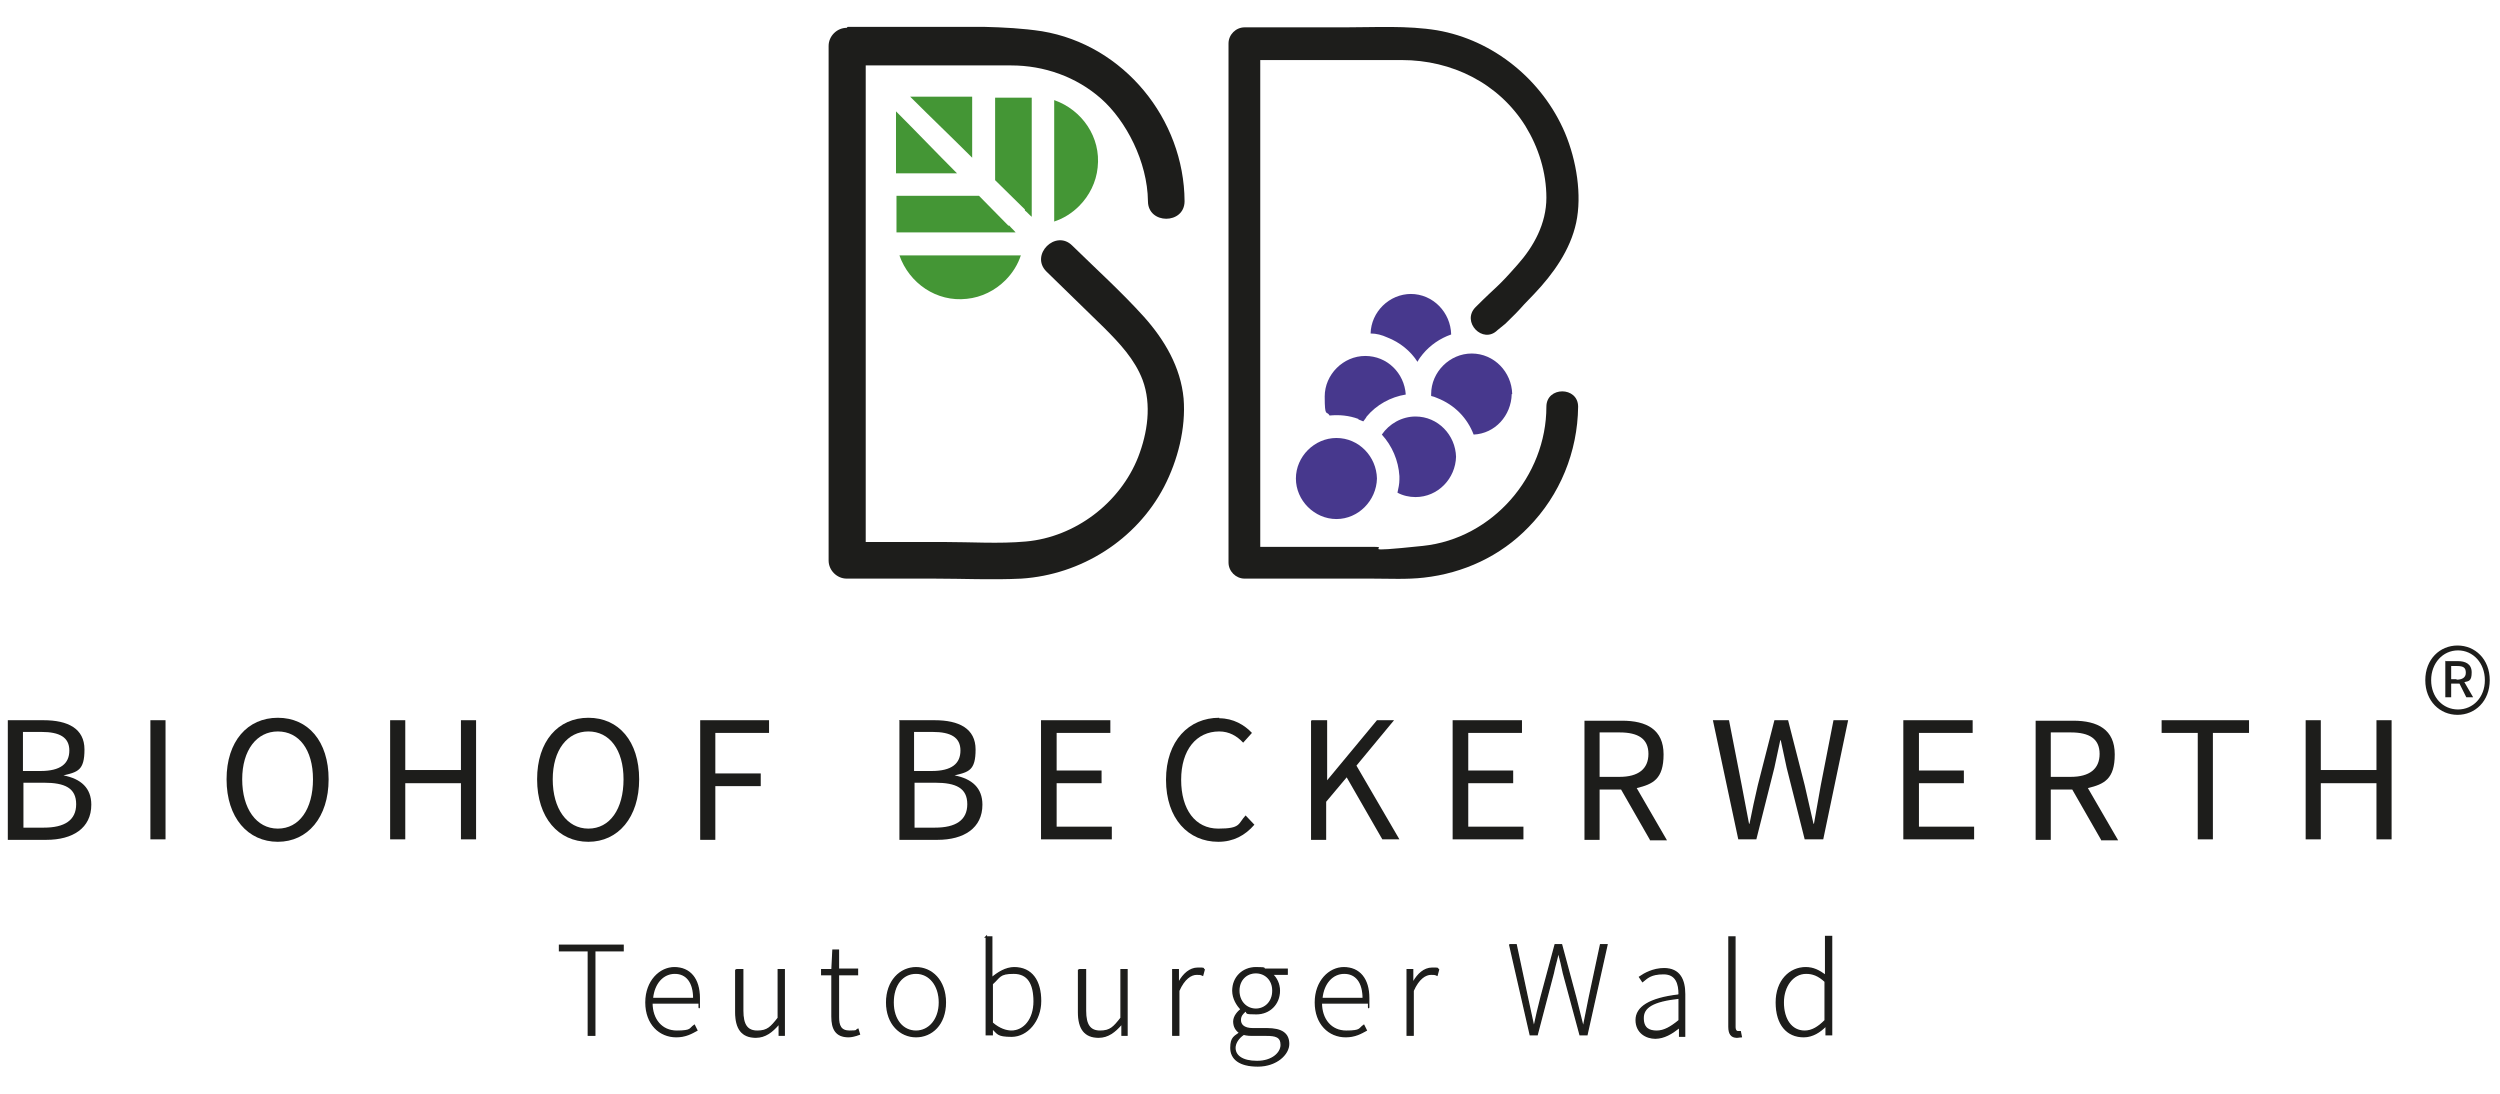 <svg xmlns="http://www.w3.org/2000/svg" id="Ebene_1" data-name="Ebene 1" viewBox="0 0 512 224"><defs><style>      .cls-1, .cls-2 {        fill: #1d1d1b;      }      .cls-1, .cls-3, .cls-4, .cls-5 {        stroke-width: 0px;      }      .cls-2 {        stroke: #1d1d1b;        stroke-miterlimit: 10;        stroke-width: .3px;      }      .cls-3 {        fill: #000;      }      .cls-4 {        fill: #449635;      }      .cls-5 {        fill: #47388d;      }    </style></defs><path class="cls-1" d="M496.7,139.3c0-4.3,3-7.1,6.6-7.1s6.6,2.8,6.6,7.1-3,7.1-6.6,7.1-6.6-2.8-6.6-7.1ZM508.9,139.3c0-3.5-2.4-6.1-5.5-6.1s-5.5,2.6-5.5,6.1,2.4,6,5.5,6,5.5-2.5,5.5-6ZM500.9,135.4h2.5c1.4,0,2.8.5,2.8,2.3s-.6,1.8-1.5,2l1.8,3.1h-1.4l-1.4-2.8h-1.7v2.8h-1.2v-7.5ZM503.1,139.2c1.1,0,1.9-.4,1.9-1.4s-.4-1.4-1.8-1.4h-1.2v2.7h1.1Z"></path><g><g><g><path class="cls-5" d="M289,60.2c-4.5,0-8.2,3.7-8.3,8.1,1.2,0,2.3.3,3.4.8,2.6,1,4.8,2.8,6.2,5,.3-.6.7-1.1,1.1-1.6,1.5-1.8,3.5-3.2,5.8-4,0,0,0,0,0,0-.1-4.5-3.7-8.3-8.3-8.3Z"></path><path class="cls-5" d="M278.2,85.9c.3.1.7.3,1,.4.2-.3.5-.6.7-1,2-2.4,4.9-4,8-4.5-.3-4.4-3.8-7.9-8.3-7.9-4.5,0-8.3,3.8-8.3,8.3s.4,2.8,1,3.9c2-.2,4,0,5.9.7Z"></path><path class="cls-5" d="M309.7,80.7c-.1-4.5-3.7-8.3-8.3-8.3-4.5,0-8.3,3.8-8.3,8.3s0,.2,0,.4c.4.1.8.2,1.2.4,3.6,1.4,6.2,4.1,7.5,7.5,4.4-.2,7.7-3.9,7.8-8.3Z"></path><path class="cls-5" d="M298.2,93.6c-.1-4.5-3.7-8.3-8.3-8.3-2.8,0-5.4,1.5-6.9,3.7,2.1,2.3,3.4,5.3,3.6,8.5,0,.1,0,.3,0,.4,0,.1,0,.2,0,.3,0,.9-.2,1.8-.4,2.7,1.1.6,2.4.9,3.7.9,4.6,0,8.2-3.8,8.3-8.3Z"></path><path class="cls-5" d="M273.7,89.7c-4.5,0-8.3,3.8-8.3,8.3s3.8,8.3,8.3,8.3,8.2-3.8,8.3-8.3c-.1-4.5-3.7-8.3-8.3-8.3Z"></path></g><g><g><path class="cls-3" d="M258.1,79.4c0-19.1,0-38.1,0-57.2"></path><path class="cls-1" d="M258.1,12.3h29c10.2,0,19.8,4.7,25.3,13.5,2.7,4.4,4.3,9.5,4.3,14.7,0,5.3-2.6,10-5.9,13.7-4.3,4.9-4,4.1-8.6,8.7-3,3,1.5,7.7,4.5,4.7l1.6-1.3c4.2-4.1,1.8-1.9,5.9-6.1,3.9-4.1,7.4-9,8.6-14.6s.1-12.7-2.3-18.4c-4.6-10.8-14.6-19-26.2-21-6.1-1-12.6-.6-18.8-.6h-20.6c-1.8,0-3.3,1.5-3.3,3.3,0,12,0,24,0,36,0,19.1,0,38.1,0,57.2,0,4.4,0,8.7,0,13.1,0,1.8,1.5,3.3,3.3,3.3h26.1c3.5,0,7.1.2,10.6-.2,8.1-.9,15.7-4.4,21.4-10.3,6.5-6.6,10.1-15.5,10.2-24.7,0-4.2-6.5-4.2-6.5,0,0,14.2-11,27-25.3,28.5s-6.6.2-9.9.2h-23.4V12.3Z"></path></g><path class="cls-1" d="M173.4,5.7c-2,0-3.7,1.7-3.7,3.7,0,11.9,0,23.8,0,35.7,0,18.9,0,37.9,0,56.8,0,4.3,0,8.6,0,12.9,0,2,1.7,3.7,3.7,3.7,6,0,11.9,0,17.9,0,5.9,0,11.9.3,17.9,0,12.2-.8,23.5-7.9,29.2-18.8,2.8-5.4,4.5-12,4-18.1-.6-6.4-3.9-12-8.1-16.7-4.6-5.1-9.8-9.8-14.7-14.6-3.4-3.4-8.7,1.9-5.3,5.3,3.9,3.8,7.9,7.7,11.8,11.5,3.2,3.2,6.3,6.5,7.9,10.7,1.9,5.1,1,10.9-.9,15.8-3.7,9.4-12.9,16.4-23,17.3-5.5.5-11.2.1-16.8.1-6.6,0-9.4,0-16,0V13.4s21.2,0,21.2,0c2.9,0,5.8,0,8.6,0,6.7,0,13.3,2.3,18.4,6.8s9.5,12.9,9.6,21c0,4.8,7.5,4.8,7.5,0h0c-.1-16.8-12.4-32-29.2-34.8-3.9-.6-7.9-.8-11.9-.9h-27.9Z"></path><g><g><path class="cls-4" d="M206.5,46.2c-2-2-4-4.1-6-6.1,0,0,0,0,0,0-5.6,0-11.3,0-16.9,0,0,1.3,0,2.7,0,4,0,1.2,0,2.3,0,3.5h24.4c-.4-.5-.9-.9-1.3-1.4Z"></path><path class="cls-4" d="M196,35.5c-4.2-4.2-8.3-8.5-12.5-12.7,0,4.2,0,8.5,0,12.7h12.5Z"></path><path class="cls-4" d="M209.1,52.3h-24.9c2,5.7,7.6,9.6,13.8,8.9,3-.3,5.8-1.7,7.9-3.8,1.5-1.5,2.6-3.3,3.2-5.2,0,0,0,0,0,0Z"></path></g><g><path class="cls-4" d="M209.9,42.9c-2-2-4.1-4-6.1-6,0,0,0,0,0,0,0-5.6,0-11.3,0-16.9,1.3,0,2.7,0,4,0,1.2,0,2.3,0,3.5,0,0,8.1,0,16.3,0,24.4-.5-.4-.9-.9-1.4-1.3Z"></path><path class="cls-4" d="M199.1,32.3c-4.2-4.2-8.5-8.3-12.7-12.5,4.2,0,8.5,0,12.7,0,0,4.2,0,8.3,0,12.5Z"></path><path class="cls-4" d="M215.9,45.4c0-8.3,0-16.6,0-24.9,5.7,2,9.6,7.6,8.9,13.8-.3,3-1.7,5.8-3.8,7.9-1.5,1.5-3.3,2.6-5.2,3.2,0,0,0,0,0,0Z"></path></g></g></g></g><g><path class="cls-1" d="M1.6,147.5h7.3c5,0,8.4,1.7,8.4,6s-1.4,4.6-4.3,5.3h0c3.6.7,5.7,2.6,5.7,6,0,4.8-3.8,7.2-9.2,7.2H1.6v-24.4ZM8.3,157.9c4.1,0,5.9-1.5,5.9-4.2s-2-3.8-5.7-3.8h-3.8v8h3.6ZM9,169.5c4.2,0,6.6-1.5,6.6-4.8s-2.3-4.4-6.6-4.4h-4.2v9.2h4.2Z"></path><path class="cls-1" d="M30.8,147.5h3.1v24.4h-3.1v-24.4Z"></path><path class="cls-1" d="M46.4,159.6c0-7.8,4.3-12.6,10.5-12.6s10.4,4.8,10.4,12.6-4.3,12.8-10.4,12.8-10.5-4.9-10.5-12.8ZM64.1,159.6c0-6.1-2.9-9.8-7.2-9.8s-7.3,3.8-7.3,9.8,2.9,10.1,7.3,10.1,7.2-4,7.2-10.1Z"></path><path class="cls-1" d="M79.9,147.5h3.1v10.2h11.4v-10.2h3.1v24.4h-3.1v-11.5h-11.4v11.5h-3.1v-24.4Z"></path><path class="cls-1" d="M110,159.6c0-7.8,4.3-12.6,10.5-12.6s10.4,4.8,10.4,12.6-4.3,12.8-10.4,12.8-10.5-4.9-10.5-12.8ZM127.7,159.6c0-6.1-2.9-9.8-7.2-9.8s-7.3,3.8-7.3,9.8,2.9,10.1,7.3,10.1,7.2-4,7.2-10.1Z"></path><path class="cls-1" d="M143.4,147.5h14.1v2.6h-11v8.3h9.3v2.6h-9.3v11h-3.1v-24.4Z"></path><path class="cls-1" d="M184.1,147.5h7.3c5,0,8.4,1.7,8.4,6s-1.4,4.6-4.3,5.3h0c3.6.7,5.7,2.6,5.7,6,0,4.8-3.8,7.2-9.2,7.2h-7.8v-24.4ZM190.8,157.9c4.1,0,5.9-1.5,5.9-4.2s-2-3.8-5.7-3.8h-3.8v8h3.6ZM191.5,169.5c4.2,0,6.6-1.5,6.6-4.8s-2.3-4.4-6.6-4.4h-4.2v9.2h4.2Z"></path><path class="cls-1" d="M213.3,147.5h14.1v2.6h-11v7.7h9.2v2.6h-9.2v8.9h11.3v2.6h-14.5v-24.4Z"></path><path class="cls-1" d="M249.7,147.1c2.9,0,5.2,1.4,6.7,3l-1.8,2c-1.3-1.4-2.9-2.3-4.9-2.3-4.7,0-7.8,3.8-7.8,9.9s2.9,10,7.6,10,4-1,5.6-2.7l1.8,1.9c-1.9,2.2-4.3,3.5-7.4,3.5-6.1,0-10.7-4.7-10.7-12.7s4.7-12.7,10.9-12.7Z"></path><path class="cls-1" d="M268.7,147.5h3.1v12.3h0l10.2-12.3h3.5l-7.7,9.3,8.8,15.1h-3.5l-7.3-12.7-4.2,5v7.8h-3.1v-24.4Z"></path><path class="cls-1" d="M297.6,147.5h14.1v2.6h-11v7.7h9.2v2.6h-9.2v8.9h11.3v2.6h-14.5v-24.4Z"></path><path class="cls-1" d="M337.9,172l-5.9-10.3h-4.4v10.3h-3.1v-24.4h7.7c5,0,8.5,1.8,8.5,6.9s-2.2,6.1-5.5,6.9l6.2,10.7h-3.5ZM327.6,159.1h4.1c3.8,0,5.9-1.6,5.9-4.7s-2.1-4.4-5.9-4.4h-4.1v9.1Z"></path><path class="cls-1" d="M350.9,147.5h3.2l2.6,13.3c.5,2.6,1,5.3,1.5,7.9h.1c.5-2.6,1.1-5.3,1.7-7.9l3.4-13.3h2.8l3.4,13.3c.6,2.6,1.2,5.3,1.8,7.9h.1c.5-2.6.9-5.3,1.4-7.9l2.6-13.3h3l-5.1,24.4h-3.8l-3.7-14.7c-.4-1.9-.8-3.7-1.2-5.6h-.1c-.4,1.9-.8,3.7-1.2,5.6l-3.7,14.7h-3.7l-5.2-24.4Z"></path><path class="cls-1" d="M389.9,147.5h14.1v2.6h-11v7.7h9.2v2.6h-9.2v8.9h11.3v2.6h-14.5v-24.4Z"></path><path class="cls-1" d="M430.3,172l-5.9-10.3h-4.4v10.3h-3.1v-24.4h7.7c5,0,8.5,1.8,8.5,6.9s-2.2,6.1-5.5,6.9l6.2,10.7h-3.5ZM420,159.1h4.1c3.8,0,5.9-1.6,5.9-4.7s-2.1-4.4-5.9-4.4h-4.1v9.1Z"></path><path class="cls-1" d="M450.1,150.1h-7.4v-2.6h17.9v2.6h-7.4v21.8h-3.1v-21.8Z"></path><path class="cls-1" d="M472.2,147.5h3.1v10.2h11.4v-10.2h3.1v24.4h-3.1v-11.5h-11.4v11.5h-3.1v-24.4Z"></path></g><g><path class="cls-2" d="M120.5,194.7h-5.9v-1.1h13v1.1h-5.8v17.3h-1.3v-17.3Z"></path><path class="cls-2" d="M138.1,198.2c3.2,0,5.1,2.3,5.1,6.2s0,.7,0,1h-9.7c0,3.4,2,5.8,5.1,5.8s2.6-.5,3.6-1.2l.5,1c-1.1.6-2.3,1.3-4.2,1.3-3.4,0-6.2-2.6-6.2-7s2.9-7.1,5.8-7.1ZM142.1,204.5c0-3.4-1.5-5.2-3.9-5.2s-4.3,2-4.6,5.2h8.6Z"></path><path class="cls-2" d="M150.9,198.6h1.2v8.4c0,2.9.9,4.2,3,4.2s2.8-.8,4.3-2.7v-9.9h1.2v13.4h-1v-2.2h-.2c-1.3,1.5-2.7,2.6-4.6,2.6-2.8,0-4.1-1.7-4.1-5.1v-8.6Z"></path><path class="cls-2" d="M170.4,199.6h-2.1v-1h2.1c0-.1.2-4,.2-4h1.1v3.9h3.9v1.1h-3.9v8.7c0,1.7.4,2.9,2.3,2.9s1.2-.2,1.7-.4l.3,1c-.8.3-1.6.5-2.2.5-2.6,0-3.4-1.6-3.4-4.1v-8.6Z"></path><path class="cls-2" d="M187.6,198.2c3.2,0,6,2.6,6,7.1s-2.8,7-6,7-6-2.6-6-7,2.8-7.1,6-7.1ZM187.6,211.2c2.7,0,4.8-2.4,4.8-5.9s-2-6-4.8-6-4.7,2.4-4.7,6,2,5.9,4.7,5.9Z"></path><path class="cls-2" d="M201.9,191.9h1.2v8.4c1.3-1.1,2.9-2.1,4.6-2.1,3.6,0,5.4,2.7,5.4,6.8s-2.8,7.2-5.9,7.2-2.8-.6-4-1.6h0v1.3h-1.2v-20.1ZM207.1,211.2c2.7,0,4.7-2.5,4.7-6.1s-1.2-5.8-4.2-5.8-2.8.8-4.4,2.2v8c1.5,1.3,2.9,1.7,4,1.7Z"></path><path class="cls-2" d="M221.1,198.6h1.2v8.4c0,2.9.9,4.2,3,4.2s2.8-.8,4.3-2.7v-9.9h1.2v13.4h-1v-2.2h-.2c-1.3,1.5-2.7,2.6-4.6,2.6-2.8,0-4.1-1.7-4.1-5.1v-8.6Z"></path><path class="cls-2" d="M240.2,198.6h1.1v2.5h.2c.9-1.6,2.2-2.8,3.8-2.8s.9,0,1.3.3l-.3,1.1c-.4-.2-.7-.2-1.2-.2-1.2,0-2.6.9-3.7,3.4v9.1h-1.2v-13.4Z"></path><path class="cls-2" d="M253.9,211.5h0c-.7-.5-1.2-1.2-1.2-2.3s.9-2,1.5-2.5h0c-.8-.8-1.7-2.2-1.7-3.8,0-2.8,2.1-4.7,4.7-4.7s1.3.2,1.8.3h4.6v1h-3.1c.9.8,1.5,2,1.5,3.4,0,2.7-2,4.7-4.7,4.7s-1.6-.2-2.2-.6c-.6.5-1.1,1-1.1,1.9s.6,1.8,2.6,1.8h2.9c3,0,4.4,1,4.4,3.1s-2.5,4.5-6.3,4.5-5.5-1.5-5.5-3.7.8-2.3,2-3.2ZM257.5,217.4c3,0,4.9-1.7,4.9-3.4s-1.1-2-3.1-2h-2.9c-.3,0-1,0-1.7-.2-1.2.8-1.8,1.9-1.8,2.8,0,1.7,1.6,2.8,4.5,2.8ZM260.7,202.9c0-2.3-1.6-3.7-3.5-3.7s-3.5,1.4-3.5,3.7,1.6,3.8,3.5,3.8,3.5-1.5,3.5-3.8Z"></path><path class="cls-2" d="M275.2,198.2c3.2,0,5.1,2.3,5.1,6.2s0,.7,0,1h-9.7c0,3.4,2,5.8,5.1,5.8s2.6-.5,3.6-1.2l.5,1c-1.1.6-2.3,1.3-4.2,1.3-3.4,0-6.2-2.6-6.2-7s2.9-7.1,5.8-7.1ZM279.2,204.5c0-3.4-1.5-5.2-3.9-5.2s-4.3,2-4.6,5.2h8.6Z"></path><path class="cls-2" d="M288.2,198.6h1.1v2.5h.2c.9-1.6,2.2-2.8,3.8-2.8s.9,0,1.3.3l-.3,1.1c-.4-.2-.7-.2-1.2-.2-1.2,0-2.6.9-3.7,3.4v9.1h-1.2v-13.4Z"></path><path class="cls-2" d="M309.1,193.5h1.4l2.3,10.8c.4,2,.9,4,1.3,6h.1c.4-2,.9-4,1.4-6l2.9-10.8h1.3l2.9,10.8c.5,2,1,4,1.5,6h.1c.4-2,.8-4,1.2-6l2.3-10.8h1.3l-4.1,18.4h-1.4l-3.4-12.6c-.3-1.5-.6-2.7-1-4.2h-.1c-.3,1.5-.7,2.7-1,4.2l-3.3,12.6h-1.4l-4.2-18.4Z"></path><path class="cls-2" d="M343.9,203.6c0-2-.5-4.2-3.2-4.2s-3.4.9-4.3,1.6l-.6-.9c1-.7,2.8-1.7,5-1.7,3.2,0,4.2,2.3,4.2,5.2v8.6h-1v-1.7h-.2c-1.4,1.1-3,2.1-4.8,2.1s-3.9-1.1-3.9-3.7,2.7-4.4,8.7-5.1ZM339.3,211.2c1.5,0,2.9-.8,4.6-2.2v-4.6c-5.5.6-7.4,1.9-7.4,4.1s1.3,2.7,2.8,2.7Z"></path><path class="cls-2" d="M354.1,191.9h1.2v18.5c0,.6.3.9.6.9s.2,0,.5,0l.2,1c-.3,0-.5.1-.9.1-1.1,0-1.6-.7-1.6-2.1v-18.3Z"></path><path class="cls-2" d="M369.8,198.2c1.6,0,2.7.6,4.1,1.6v-2.5c0,0,0-5.5,0-5.5h1.2v20.1h-1.1v-1.7h-.2c-1.1,1.1-2.6,2.1-4.4,2.1-3.4,0-5.6-2.5-5.6-7s2.8-7.1,6-7.1ZM369.6,211.2c1.5,0,2.8-.8,4.2-2.2v-8c-1.4-1.3-2.6-1.7-3.9-1.7-2.7,0-4.7,2.6-4.7,6s1.6,5.9,4.4,5.9Z"></path></g></g></svg>